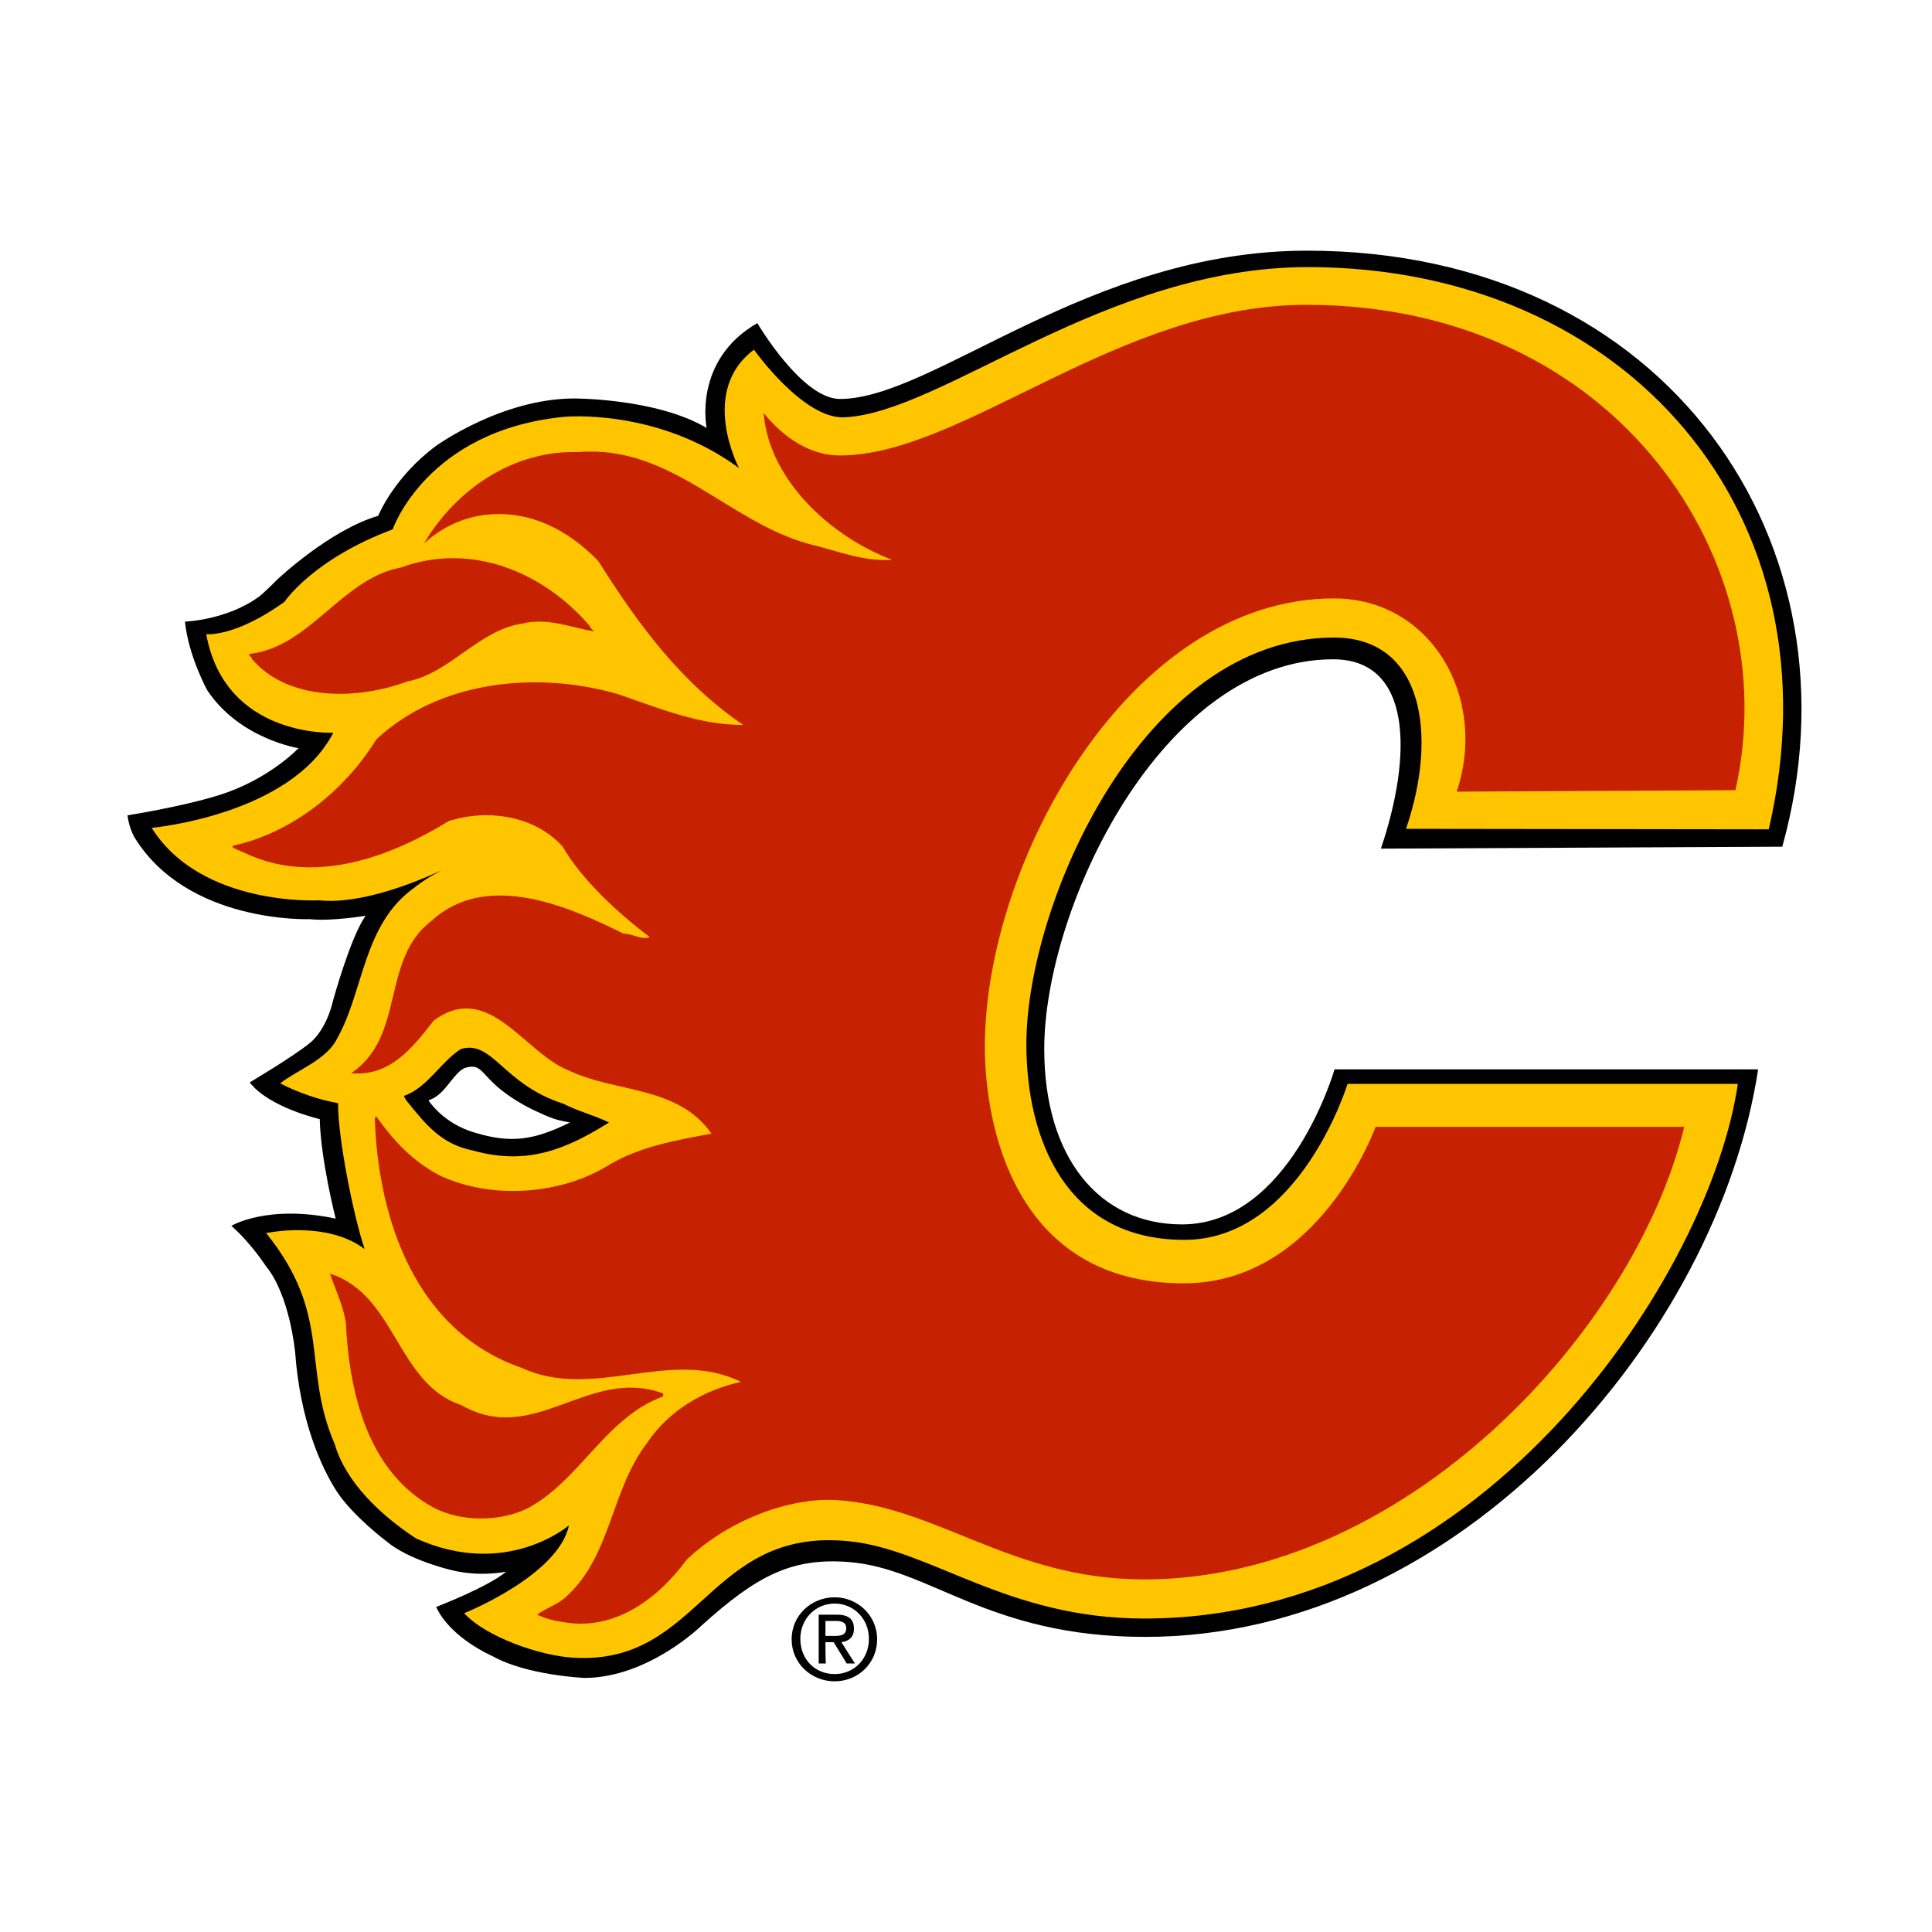 <?xml version="1.0" encoding="utf-8"?>
<!-- Generator: Adobe Illustrator 27.8.0, SVG Export Plug-In . SVG Version: 6.00 Build 0)  -->
<svg version="1.1" id="Calque_1" xmlns="http://www.w3.org/2000/svg" xmlns:xlink="http://www.w3.org/1999/xlink" x="0px" y="0px"
	 viewBox="0 0 400 400" style="enable-background:new 0 0 400 400;" xml:space="preserve">
<style type="text/css">
	.st0{fill:none;}
	.st1{fill:#FFC600;}
	.st2{fill:#C62100;}
</style>
<rect x="26.5" y="51.9" class="st0" width="346.4" height="296.2"/>
<path d="M98.3,234.5c-6.6-1.9-9.6-6.7-9.6-6.7c3.6-1,5.3-6.2,7.9-6.8c4.2-1,2.5,3.1,13.6,8.7c4.1,1.9,4.6,2.1,7.8,2.7
	C110.3,236.2,105.6,236.7,98.3,234.5 M369,175.3c17.4-62.3-23.5-123.4-98.4-123.4c-45.1,0-77.4,30.7-96.7,30.7
	c-7.9,0-17.1-15.7-17.1-15.7c-13.4,7.7-10.5,21.7-10.5,21.7c-10.5-6.2-27.6-6.1-27.6-6.1c-15,0.1-28.4,9.8-28.4,9.8
	c-8.8,6.5-12,14.5-12,14.5c-10,2.9-20.8,13.1-20.8,13.1c-2.7,2.7-3.7,3.5-3.7,3.5c-6.7,5-15.5,5.3-15.5,5.3
	c0.7,7.1,4.6,14.2,4.6,14.2c6.7,10.1,18.9,12,18.9,12s-6.2,6.6-16.7,9.8c-7.8,2.4-18.7,4.1-18.7,4.1c0.3,2.6,1.4,4.5,1.4,4.5
	c11,18,36.3,17,36.3,17c4.3,0.5,11.6-0.7,11.6-0.7c-3.1,4.3-6.7,17.4-6.7,17.4c-1.5,6.5-4.8,8.9-4.8,8.9c-3.4,2.8-12.5,8.2-12.5,8.2
	c4,5.2,14.5,7.6,14.5,7.6c0.2,8.5,3.3,20.6,3.3,20.6c-14.2-3-21.6,1.5-21.6,1.5c4.1,3.6,7.2,8.4,7.2,8.4c4.9,6,6,17.7,6,17.7
	c1,14,5.3,23.8,8.7,29c3.4,5.1,10.2,10.2,10.2,10.2c4.6,3.9,13.2,5.9,13.2,5.9c6,1.6,11.6,0.4,11.6,0.4c-3.8,3.2-14.5,7.3-14.5,7.3
	c3,6.5,11.7,10.2,11.7,10.2c7.1,4,19.1,4.5,19.1,4.5c13.2-0.1,24.1-10.8,24.1-10.8c11.7-10.6,18.9-14.1,30.5-13.2
	c17,1.3,28.8,15.5,61.4,15.5c65.6,0,118.6-62.8,126.9-117.5h-87.7c0,0-9.2,32.1-31.6,32.1c-17.1,0-28.5-13.8-28.5-36.3
	c0-29.4,24.5-80.7,59.8-80.7c16.5,0,16.4,20,9.9,39.2L369,175.3z"/>
<path class="st1" d="M97.9,238.2c-6.5-1.3-9.7-5.3-13.8-10.4l-0.5-0.9c4.8-1.6,7.6-7,11.8-9.7c6.6-2,8.7,7.3,21.2,11.3
	c3.6,1.8,5.7,2.1,9.5,3.9C117.4,237.8,109.3,241.4,97.9,238.2 M366.2,171.7c15.2-65.3-29.5-116.4-95.4-116.4
	c-42,0-75.7,30.2-96,31.1c-8.5,0.4-18.7-14-18.7-14c-11.5,8.6-3.1,24.5-3.1,24.5c-17-12.5-36.2-10.6-36.2-10.6
	c-28.5,2.8-35.5,23.3-35.5,23.3c-16.6,6.2-22.4,15-22.4,15c-10.3,7.4-16.2,6.7-16.2,6.7c3.9,21.5,26.3,20.4,26.3,20.4
	c-8.8,17.1-37.6,19.7-37.6,19.7c10.3,16.4,34.7,15,34.7,15c8.4,0.9,19.7-3.6,25.3-6.2c-3.8,2-5.5,3.5-5.5,3.5
	c-10.8,7.6-10.5,21.4-16.1,31.3c-2.1,4.4-8.4,6.6-11.8,9.3c3.7,1.9,8,3.4,12,4.1c-0.1,6.9,3.2,23.5,5.5,30.2c-8-6-20.4-3.3-20.4-3.3
	c13.8,17.1,7.3,27.7,14.2,43.7c2.3,7.9,9.5,14.7,16.8,19.5c18.8,8.5,31.7-2.7,31.7-2.7c-2.2,10.4-21.7,18.2-21.7,18.2
	c4.6,5,15.8,8.8,22.5,9.2c26.5,1.7,27.9-27.1,57.2-24.1c17,1.7,32.6,16,61.1,16c71.1,0,117.3-72,122.9-110.7H279
	c0,0-9.9,32.3-33.8,32.3c-24.8,0-32.7-21.3-32.7-40.5c0-29.2,24.2-84.2,63.7-84.2c18.6,0,21.5,20.4,14.9,39.6L366.2,171.7
	L366.2,171.7z"/>
<path class="st2" d="M122.9,130.7c-4.4-0.7-9.6-2.9-14.7-1.6c-9.1,1.3-15,10.3-23.9,12c-9.9,3.7-24.4,4.3-32.1-4.6
	c0-0.4-0.7-0.7-0.6-1.1c12.6-1.4,19.1-15.6,31.4-17.9c14.7-5.4,29.7,1.1,39.1,12.1C122.2,130.2,122.8,130.3,122.9,130.7"/>
<path class="st2" d="M95.5,290.9c15.1,8.7,26.4-8.1,41.8-2.4v0.6c-12,4.4-17.3,17.6-28.3,23.3c-5.7,2.7-13.7,2.7-19.3-0.3
	c-13.4-7.3-17.4-23.4-18.1-38.3c-0.6-3.6-2.1-6.7-3.3-10.1C82,268,82.1,286.5,95.5,290.9"/>
<path class="st2" d="M359.3,163.6c10.6-47.1-24.2-100.2-88.4-100.5c-39.2-0.2-71.5,31.2-97,31.2c-6.5,0-11.9-4-15.8-8.8
	c1.1,14,14.1,25.7,26.6,30.4c-6.3,0.4-11.7-2-17.3-3.3c-16.7-4.6-28.6-20.6-47.7-19c-13.4-0.4-25.3,7.7-31.9,18.9
	c3.3-3,7.1-4.9,11.3-5.7c9.8-1.7,18.4,2.7,24.8,9.4c8,12.7,16.9,25,30,33.9c-9.4,0-17.7-3.6-26-6.4c-17-4.9-37.1-2.7-50,9.4
	c-6.6,10.7-17.6,19.4-29.7,22v0.4l3.6,1.6c14,6,29.4,0.1,41.1-7.1c8.1-2.6,17.9-1.1,23.6,5.3c4,6.9,11.4,13.7,18,18.7
	c-1.7,0.7-3.4-0.7-5.4-0.7c-11.3-5.6-28.3-13.1-39.7-2.7c-10.7,8.1-5.3,23.9-16.7,31.6c8,0.7,12.6-5.1,17.1-10.9
	c11.4-8.4,18.7,6.7,27.9,10.3c9.7,4.7,22.6,3.1,29.6,13.1c-7.4,1.4-15,2.7-21.4,6.6c-9.9,6.1-24.3,7.1-35,2
	c-5.6-3-9.4-7.1-13.1-12.3c0,0.1,0,0.4-0.2,0.6c0.7,21.1,8.6,44.1,30.4,51.6c14.9,6.9,30.8-4.3,45.4,2.9
	c-7.7,1.7-14.9,5.9-19.4,12.6c-7.6,9.9-7.4,23.4-16.8,31.9c-1.7,1.6-4.3,2.4-6,3.7c1.9,0.9,3.7,1.3,5.8,1.6
	c10.4,1.7,19.3-5,25.1-12.9c8.4-8.1,21.2-13.1,31.4-12.4c20.6,1.4,35.9,16.3,63.1,16.4c54.1,0.2,101.9-51.4,112.1-93.7h-63.9
	c0,0-11.6,32.4-39.7,32.4c-35.1,0-41.2-32.8-41.2-49c0-38.2,30-92.8,72.3-92.8c20.1,0,31.9,20.5,25.4,40L359.3,163.6"/>
<path d="M170.9,338.7v-3.1h2.1c1.1,0,2.2,0.2,2.2,1.5c0,1.5-1.2,1.6-2.5,1.6L170.9,338.7 M170.9,340h1.7l2.7,4.4h1.7l-2.8-4.4
	c1.5-0.2,2.6-1,2.6-2.8c0-2-1.2-2.9-3.5-2.9h-3.8v10.1h1.5C170.9,344.4,170.9,340,170.9,340z M172.8,348.1c4.8,0,8.8-3.7,8.8-8.7
	c0-5-4.1-8.7-8.8-8.7c-4.8,0-8.9,3.7-8.9,8.7C163.9,344.4,168,348.1,172.8,348.1 M165.7,339.3c0-4.1,3.1-7.3,7.1-7.3
	c3.9,0,7.1,3.1,7.1,7.3c0,4.2-3.1,7.3-7.1,7.3C168.8,346.6,165.7,343.6,165.7,339.3"/>
</svg>
